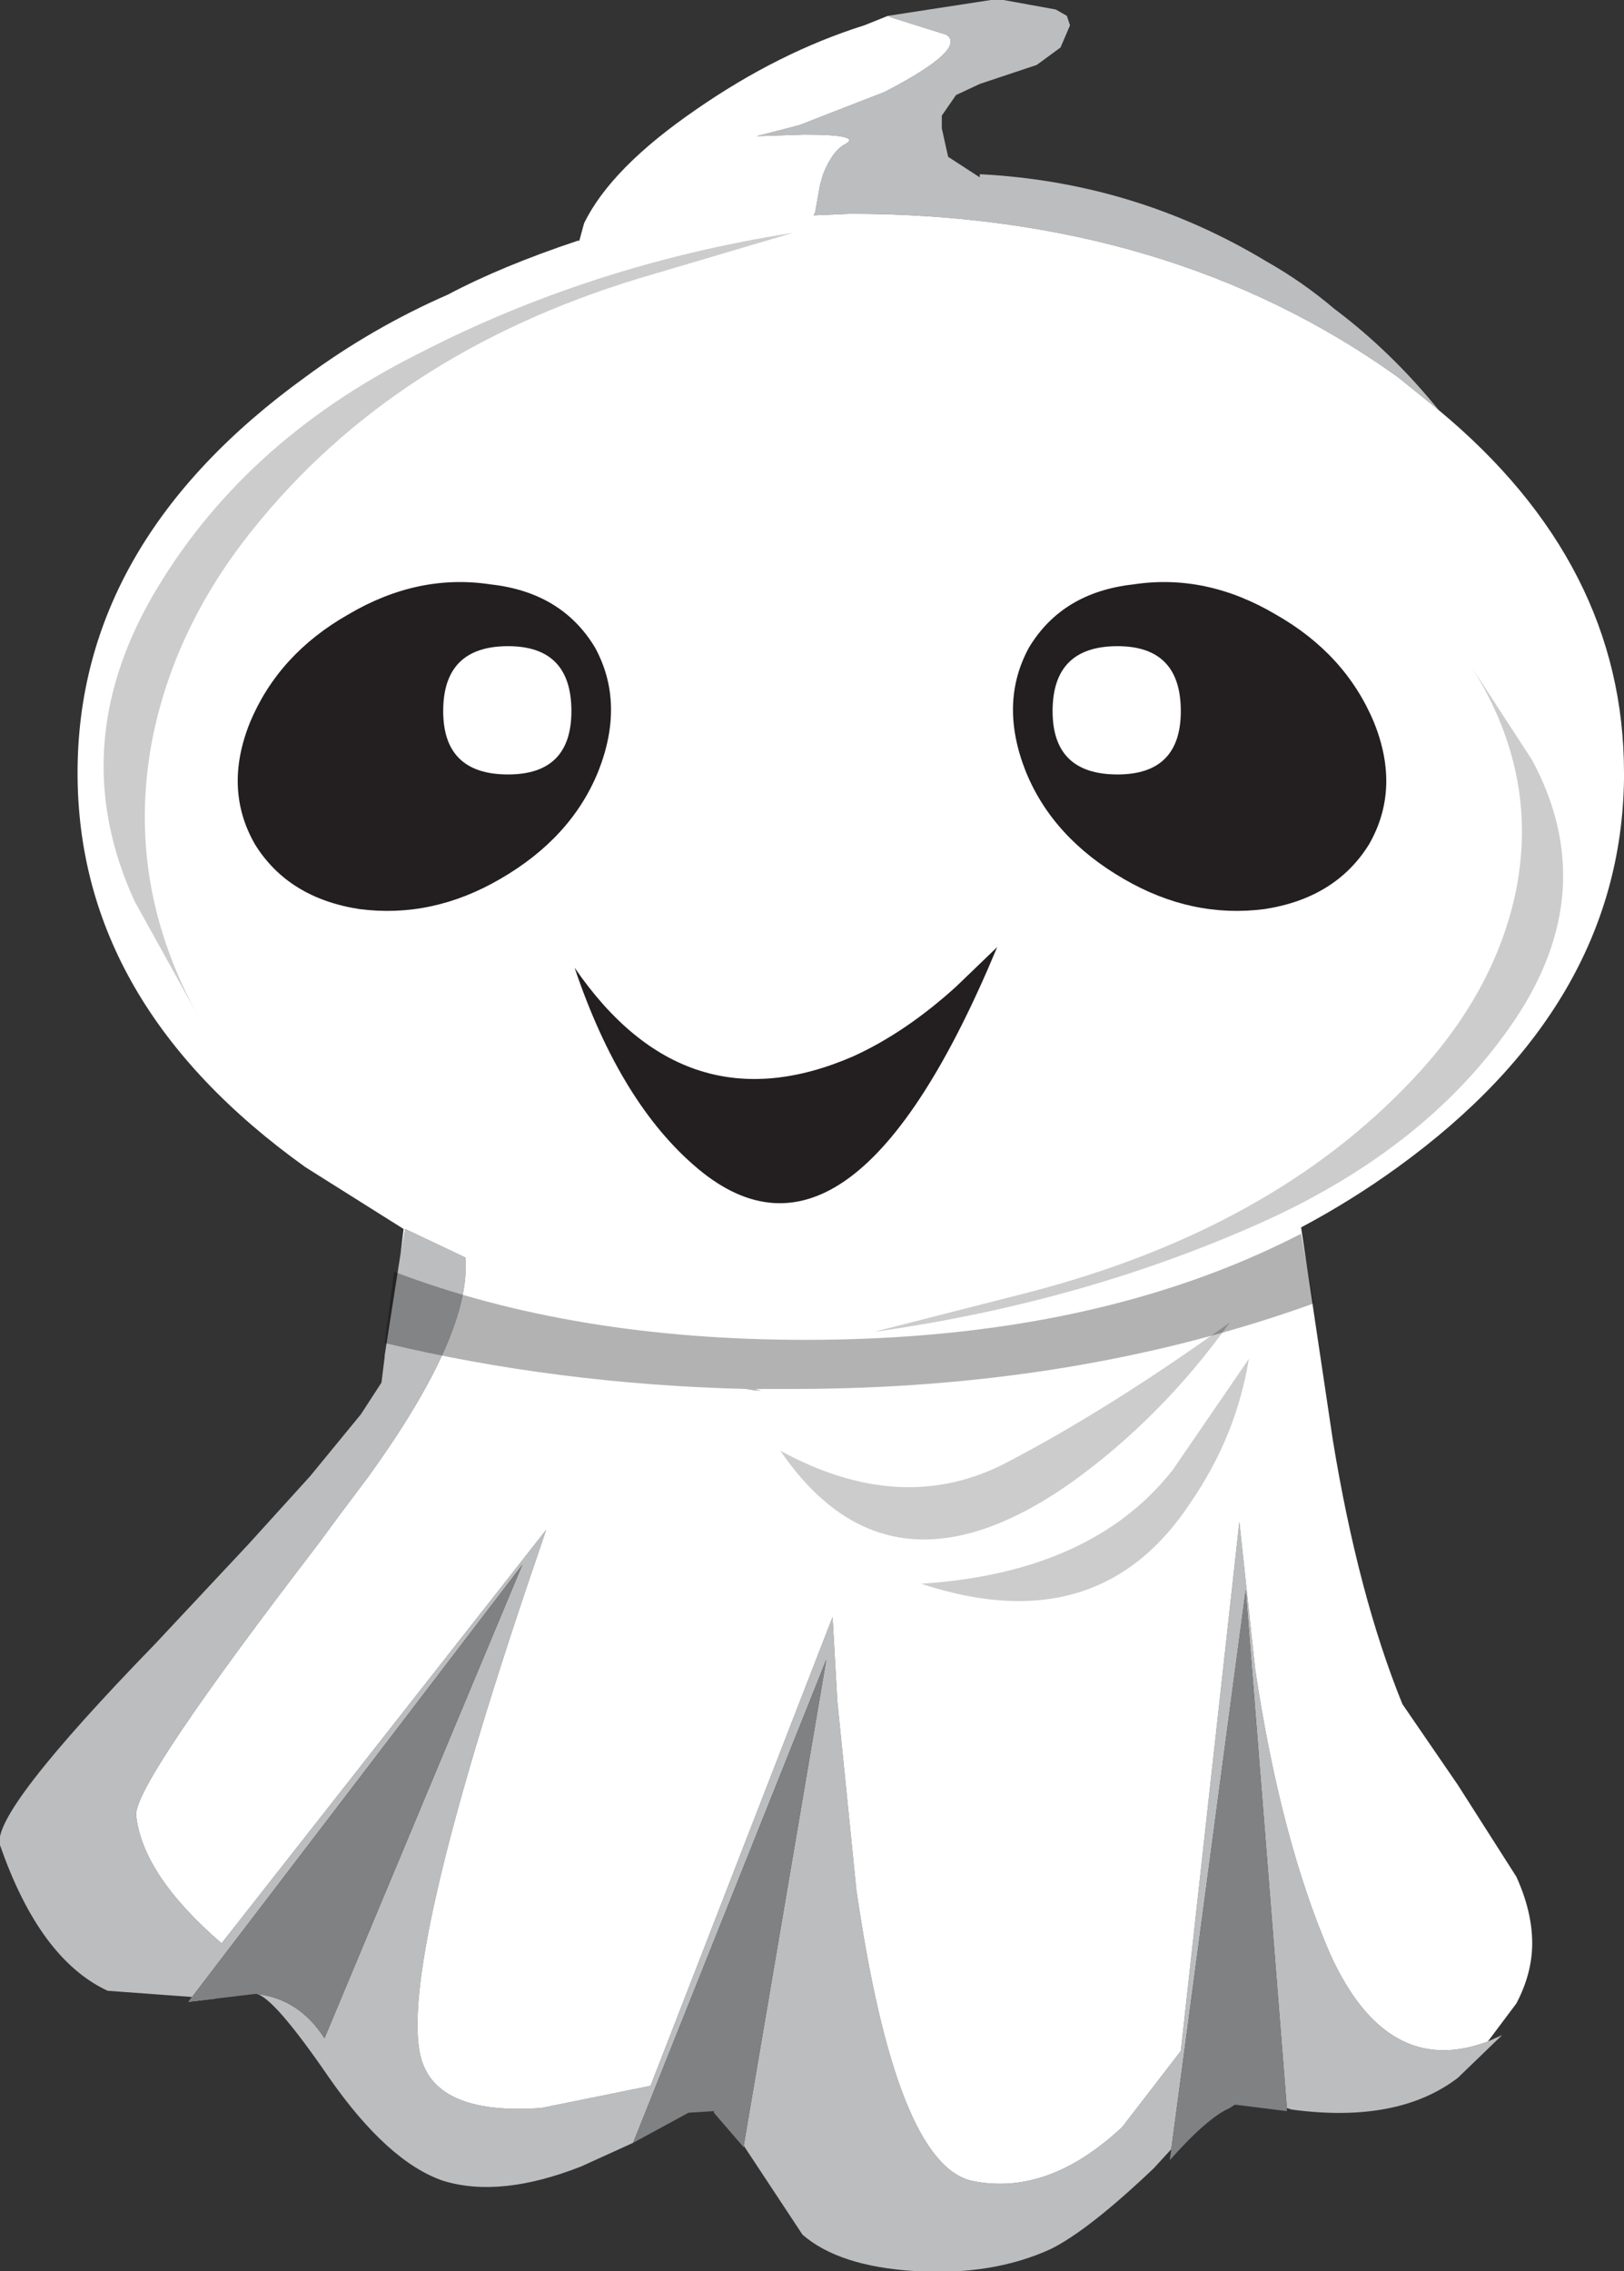 <?xml version="1.0" encoding="UTF-8" standalone="no"?>
<svg xmlns:xlink="http://www.w3.org/1999/xlink" height="71.7px" width="51.3px" xmlns="http://www.w3.org/2000/svg">
  <rect width="100%" height="100%" fill="#333333" stroke="none"/>
  <g transform="matrix(1.0, 0.0, 0.0, 1.0, 25.65, 35.85)">
    <path d="M2.4 -35.35 L2.5 -35.3 4.25 -34.75 Q4.9 -34.3 2.3 -32.95 L-0.4 -31.9 -1.75 -31.55 -0.25 -31.6 Q1.6 -31.6 1.05 -31.3 0.65 -31.1 0.35 -30.35 L0.25 -30.0 0.1 -29.15 0.05 -29.05 1.2 -29.1 Q11.3 -29.1 18.5 -23.95 L19.8 -22.9 Q18.3 -24.75 16.5 -26.1 15.5 -26.95 14.35 -27.6 10.2 -30.1 5.3 -30.35 L5.3 -30.25 4.3 -30.9 4.1 -31.8 4.1 -32.2 4.55 -32.85 5.3 -33.2 7.1 -33.8 7.85 -34.35 8.15 -35.05 8.05 -35.35 7.7 -35.55 6.05 -35.85 5.65 -35.85 2.4 -35.35 M21.35 28.6 Q18.15 29.8 16.35 25.8 14.8 22.2 14.0 16.85 L13.5 12.2 11.65 28.9 9.8 31.3 Q7.45 33.5 5.05 33.0 2.65 32.45 1.4 23.8 L0.8 17.85 0.65 15.2 -5.1 30.0 -8.55 30.7 Q-12.05 30.95 -12.4 28.9 -12.95 25.7 -8.55 12.9 L-8.4 12.45 -18.65 25.5 Q-21.15 23.35 -21.35 21.45 -21.4 20.45 -15.6 12.9 L-14.9 11.95 -14.0 10.75 Q-10.75 6.25 -10.95 3.85 L-12.85 2.95 -13.0 3.75 -13.5 6.95 -13.5 7.0 -13.6 7.8 -14.25 8.8 -15.85 10.75 -17.8 12.9 -20.75 16.05 Q-25.95 21.4 -25.65 22.4 -24.4 26.0 -22.25 27.0 L-18.85 27.25 -17.6 27.1 -19.7 27.35 -9.15 13.55 -15.4 28.5 Q-16.2 27.25 -17.55 27.1 -17.0 27.2 -15.25 29.75 -13.4 32.4 -11.65 33.0 -9.85 33.55 -7.3 32.55 L-5.65 31.8 0.45 16.55 -2.15 31.85 -2.15 31.9 -0.3 34.7 Q0.85 35.7 3.25 35.85 5.7 36.0 7.55 35.15 8.75 34.55 10.8 32.6 L11.35 32.0 13.7 14.35 15.0 30.7 15.15 30.75 Q18.5 31.2 20.4 29.75 L21.8 28.4 21.35 28.6" fill="#bbbdbf" fill-rule="evenodd" stroke="none"/>
    <path d="M19.8 -22.9 L18.5 -23.95 Q11.3 -29.1 1.2 -29.1 L0.05 -29.05 0.1 -29.15 0.25 -30.0 0.35 -30.35 Q0.65 -31.1 1.05 -31.3 1.6 -31.6 -0.25 -31.6 L-1.75 -31.55 -0.4 -31.9 2.3 -32.95 Q4.9 -34.3 4.25 -34.75 L2.5 -35.3 2.4 -35.35 1.65 -35.05 Q-1.05 -34.2 -3.65 -32.4 -6.35 -30.55 -7.2 -28.8 L-7.35 -28.25 -7.4 -28.25 Q-9.8 -27.45 -11.5 -26.55 -13.9 -25.5 -16.0 -23.95 -23.2 -18.75 -23.2 -11.45 -23.2 -4.15 -16.0 1.0 L-12.9 2.95 -13.0 3.75 -12.85 2.95 -10.95 3.85 Q-10.75 6.25 -14.0 10.75 L-14.9 11.95 -15.6 12.9 Q-21.4 20.45 -21.35 21.45 -21.15 23.35 -18.65 25.5 L-8.4 12.45 -8.55 12.9 Q-12.95 25.7 -12.4 28.9 -12.05 30.95 -8.55 30.7 L-5.1 30.0 0.65 15.2 0.8 17.85 1.4 23.8 Q2.65 32.45 5.05 33.0 7.45 33.5 9.8 31.3 L11.65 28.9 13.5 12.2 14.0 16.85 Q14.8 22.2 16.35 25.8 18.15 29.8 21.35 28.6 L22.25 27.4 Q22.75 26.45 22.75 25.5 22.75 24.5 22.25 23.4 L20.4 20.5 18.65 17.95 Q17.25 14.5 16.45 9.6 L15.45 2.9 Q17.05 2.05 18.5 1.0 25.55 -4.1 25.65 -11.25 L25.65 -11.45 Q25.65 -18.05 19.8 -22.9" fill="#ffffff" fill-rule="evenodd" stroke="none"/>
    <path d="M-17.6 27.1 L-17.55 27.1 Q-16.2 27.25 -15.4 28.5 L-9.15 13.55 -19.7 27.35 -17.6 27.1 M-5.65 31.8 L-3.9 30.85 -3.1 30.8 -3.1 30.85 -2.15 31.95 -2.15 31.85 0.45 16.55 -5.65 31.8 M11.35 32.0 L11.3 32.35 Q12.5 31.0 13.2 30.7 L13.35 30.6 13.4 30.6 15.0 30.8 15.0 30.7 13.7 14.35 11.35 32.0" fill="#808183" fill-rule="evenodd" stroke="none"/>
    <path d="M-13.5 6.55 Q-8.05 7.85 -2.1 8.0 L-1.8 8.05 -1.6 8.05 -1.8 8.0 -0.6 8.0 Q8.35 8.0 15.85 5.3 L15.45 3.1 Q8.95 6.45 -0.2 6.45 -7.55 6.45 -13.2 4.3 L-13.5 6.55" fill="#000000" fill-opacity="0.302" fill-rule="evenodd" stroke="none"/>
    <path d="M13.8 7.05 L11.4 10.55 Q8.85 13.8 3.45 14.15 9.05 16.0 11.95 11.6 13.4 9.5 13.8 7.05 M8.2 10.95 Q11.05 8.9 13.2 5.9 9.3 8.7 6.0 10.4 2.75 12.0 -1.0 9.95 2.45 15.0 8.2 10.95" fill="#000000" fill-opacity="0.2" fill-rule="evenodd" stroke="none"/>
    <path d="M-0.6 -28.5 L-5.5 -27.05 Q-13.2 -24.7 -17.65 -19.15 -20.15 -16.05 -20.85 -12.45 -21.7 -7.9 -19.35 -3.7 L-21.4 -7.4 Q-23.6 -12.2 -20.85 -17.0 -18.05 -21.85 -12.5 -24.65 -7.0 -27.5 -0.6 -28.5 M20.7 -15.0 L22.75 -11.85 Q24.95 -7.75 22.2 -3.65 19.4 0.5 13.85 2.9 8.35 5.3 1.95 6.2 L6.85 4.95 Q14.55 2.95 19.0 -1.8 21.5 -4.45 22.2 -7.55 23.05 -11.45 20.7 -15.0" fill="#000000" fill-opacity="0.2" fill-rule="evenodd" stroke="none"/>
    <path d="M6.85 -15.4 Q5.9 -13.65 6.75 -11.5 7.6 -9.4 9.85 -8.1 12.0 -6.85 14.3 -7.15 16.55 -7.5 17.6 -9.2 18.6 -10.95 17.75 -13.05 16.85 -15.2 14.65 -16.45 12.45 -17.75 10.15 -17.4 7.9 -17.15 6.85 -15.4" fill="#231f20" fill-rule="evenodd" stroke="none"/>
    <path d="M-6.85 -15.4 Q-5.9 -13.65 -6.75 -11.5 -7.6 -9.4 -9.85 -8.1 -12.0 -6.85 -14.3 -7.15 -16.55 -7.5 -17.6 -9.2 -18.6 -10.95 -17.75 -13.05 -16.85 -15.2 -14.65 -16.45 -12.45 -17.75 -10.15 -17.4 -7.9 -17.15 -6.85 -15.4" fill="#231f20" fill-rule="evenodd" stroke="none"/>
    <path d="M7.6 -13.4 Q7.6 -11.4 9.65 -11.4 11.65 -11.4 11.65 -13.4 11.65 -15.45 9.65 -15.45 7.6 -15.45 7.6 -13.4" fill="#ffffff" fill-rule="evenodd" stroke="none"/>
    <path d="M-11.65 -13.4 Q-11.65 -11.4 -9.6 -11.4 -7.6 -11.4 -7.6 -13.4 -7.6 -15.45 -9.6 -15.45 -11.65 -15.45 -11.65 -13.4" fill="#ffffff" fill-rule="evenodd" stroke="none"/>
    <path d="M1.3 -2.5 Q2.95 -3.25 4.55 -4.7 L5.85 -5.95 Q1.25 5.1 -3.6 1.05 -6.05 -1.0 -7.5 -5.3 -4.0 -0.2 1.3 -2.5" fill="#231f20" fill-rule="evenodd" stroke="none"/>
  </g>
</svg>
